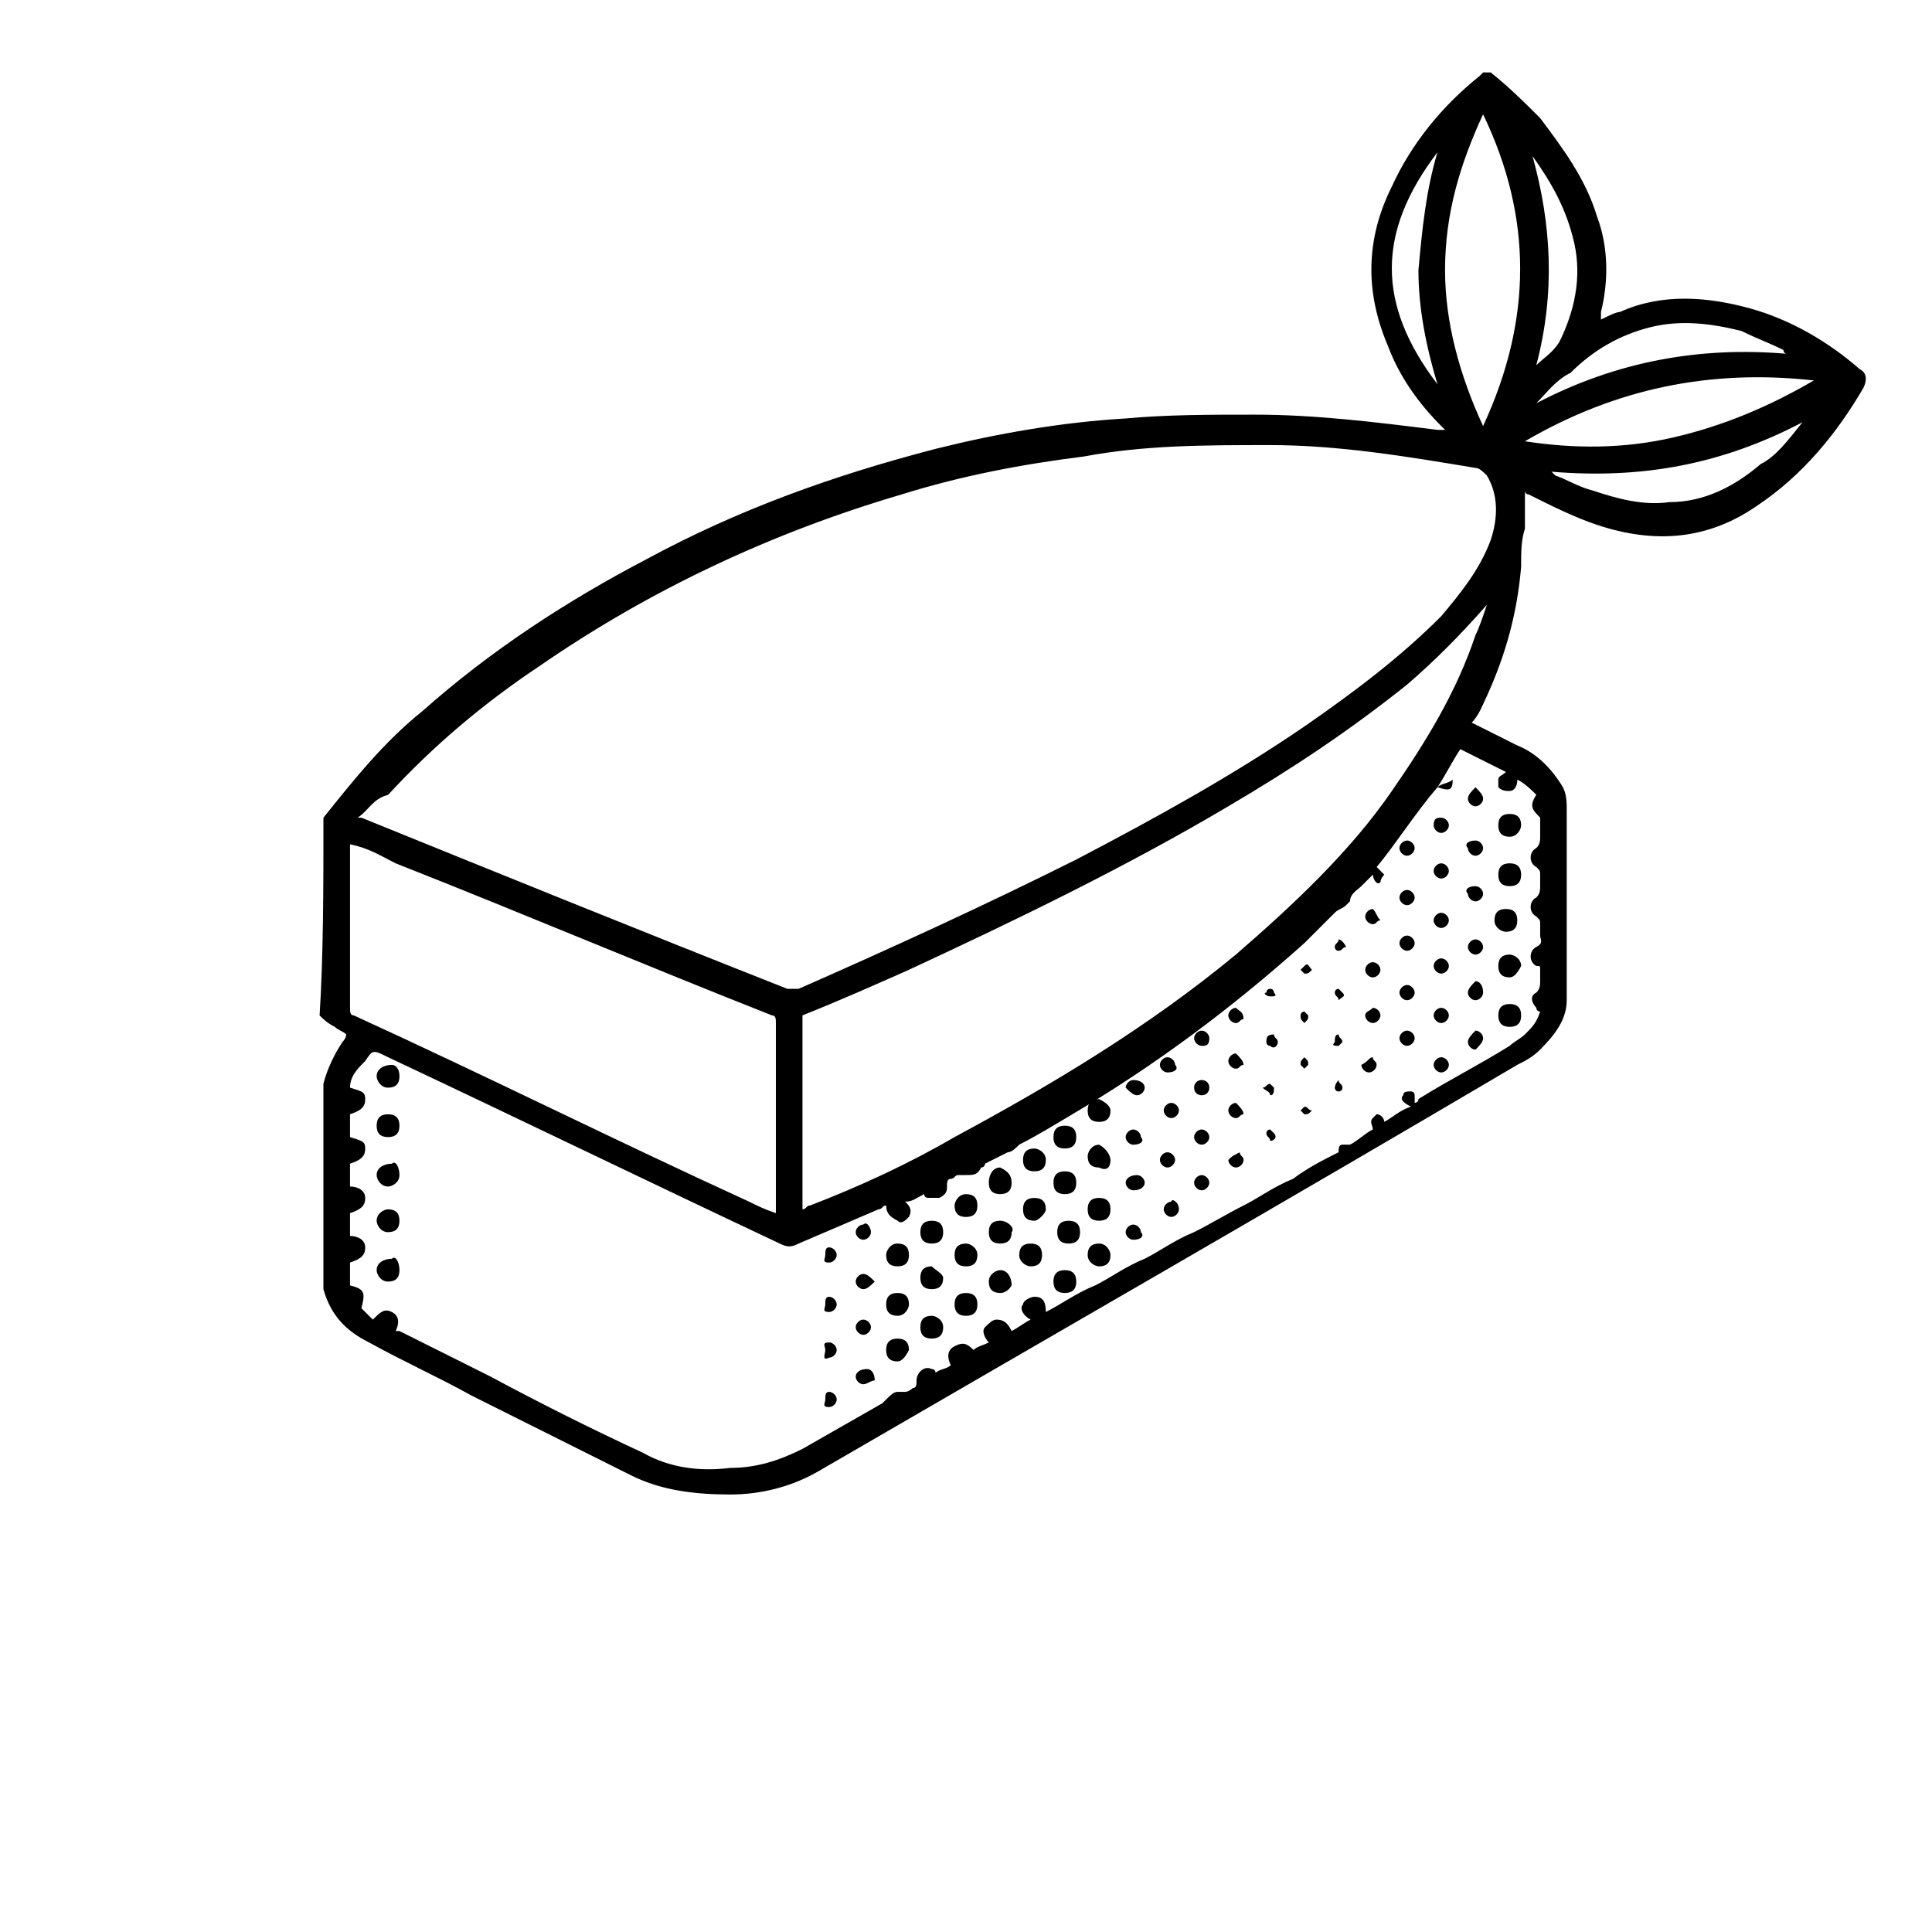 <?xml version="1.0" encoding="UTF-8"?>
<!-- Uploaded to: ICON Repo, www.svgrepo.com, Generator: ICON Repo Mixer Tools -->
<svg fill="#000000" width="800px" height="800px" version="1.1" viewBox="144 144 512 512" xmlns="http://www.w3.org/2000/svg">
 <g>
  <path d="m229.71 360.7c8.062-10.078 16.121-20.152 26.199-28.215 18.137-16.121 38.289-29.223 59.449-40.305 24.184-13.098 49.375-22.168 76.578-29.223 16.121-4.031 33.25-7.055 50.383-8.062 11.082-1.008 22.168-1.008 34.258-1.008 16.121 0 32.242 2.016 48.367 4.031h2.016l-1.008-1.008c-6.047-6.047-11.082-13.098-14.105-21.16-6.047-14.105-6.047-28.215 1.008-42.32 5.039-11.082 13.098-21.16 23.176-29.223l1.008-1.008h2.016c5.039 4.031 9.07 8.062 13.098 12.09 6.047 8.062 12.09 16.121 15.113 26.199 3.023 8.062 3.023 17.129 1.008 25.191v2.016c2.016-1.008 4.031-2.016 5.039-2.016 11.082-5.039 23.176-4.031 34.258-1.008 11.082 3.023 21.16 9.07 29.223 16.121 2.016 1.008 2.016 3.023 1.008 5.039-7.055 12.09-16.121 23.176-28.215 31.234-13.098 9.07-27.207 10.078-42.32 5.039-6.047-2.016-12.09-5.039-18.137-8.062 0 0-1.008 0-1.008-1.008v2.016 8.062c-1.008 3.023-1.008 6.047-1.008 10.078-1.008 12.09-4.031 23.176-9.07 34.258-1.008 2.016-2.016 5.039-4.031 7.055 4.031 2.016 8.062 4.031 12.09 6.047 5.039 2.016 9.07 6.047 12.09 11.082 1.008 2.016 1.008 4.031 1.008 6.047v50.383c0 5.039-3.023 9.07-7.055 13.098-2.016 2.016-4.031 3.023-6.047 4.031-61.465 36.273-122.93 71.539-185.4 107.82-7.055 4.031-15.113 6.047-23.176 6.047-9.07 0-18.137-1.008-26.199-5.039-14.105-7.055-28.215-14.105-42.32-21.16-9.07-5.039-18.137-9.07-27.207-14.105-6.047-3.023-10.078-7.055-12.09-14.105v-2.016-52.395c1.008-4.031 3.023-8.062 5.039-11.082 0 0 1.008-1.008 1.008-2.016-1.008-1.008-2.016-1.008-3.023-2.016-2.016-1.008-3.023-2.016-4.031-3.023 1.016-16.125 1.016-34.262 1.016-52.398zm9.07 0h1.008c37.281 15.113 74.562 30.23 112.85 45.344h3.023c25.191-11.082 49.375-22.168 73.555-34.258 21.16-11.082 41.312-22.168 60.457-35.266 13.098-9.07 25.191-18.137 36.273-29.223 5.039-6.047 10.078-12.09 13.098-20.152 2.016-6.047 2.016-12.09-1.008-17.129-1.008-1.008-2.016-2.016-3.023-2.016-18.137-3.023-36.273-6.047-54.41-6.047-17.129 0-33.25 0-49.375 3.023-16.121 2.016-32.242 5.039-48.367 10.078-34.258 10.078-66.504 25.191-95.723 45.344-15.113 10.078-28.215 21.16-40.305 34.258-4.027 1.004-5.035 4.027-8.055 6.043zm140.06 102.77c-1.008 0-1.008 1.008-2.016 1.008-7.055 3.023-14.105 6.047-21.16 9.07-2.016 1.008-3.023 1.008-5.039 0-34.258-16.121-69.527-33.25-103.79-49.375-4.031-2.016-4.031-2.016-6.047 1.008-2.016 2.016-4.031 4.031-4.031 7.055 3.023 1.008 4.031 1.008 4.031 3.023s-1.008 3.023-4.031 4.031v6.047c3.023 1.008 4.031 1.008 4.031 3.023 0 2.016-1.008 3.023-4.031 4.031v6.047c2.016 0 4.031 1.008 4.031 3.023s-1.008 3.023-4.031 4.031v6.047c2.016 0 4.031 1.008 4.031 3.023 0 2.016-1.008 3.023-4.031 4.031v5.039 1.008c4.031 1.008 4.031 2.016 3.023 6.047 1.008 1.008 2.016 2.016 3.023 3.023 2.016-2.016 3.023-3.023 5.039-2.016s2.016 3.023 1.008 5.039h1.008c8.062 4.031 16.121 8.062 24.184 12.09 13.098 7.055 27.207 14.105 40.305 20.152 7.055 4.031 15.113 5.039 23.176 4.031 7.055 0 13.098-2.016 19.145-5.039 7.055-4.031 14.105-8.062 21.16-12.09l1.008-1.008c1.008-1.008 2.016-2.016 3.023-2.016h2.016c1.008 0 2.016-1.008 2.016-1.008 1.008 0 1.008-1.008 1.008-2.016 0-2.016 2.016-4.031 4.031-3.023 0 0 1.008 0 1.008 1.008 1.008-1.008 3.023-1.008 4.031-2.016-1.008-2.016-1.008-4.031 1.008-5.039 2.016-1.008 3.023-1.008 5.039 1.008 1.008-1.008 2.016-1.008 4.031-2.016-1.008-1.008-2.016-3.023-1.008-4.031 1.008-1.008 2.016-2.016 3.023-2.016 2.016 0 3.023 1.008 4.031 3.023 2.016-1.008 3.023-2.016 5.039-3.023-2.016-1.008-3.023-3.023-2.016-4.031 0-1.008 2.016-2.016 3.023-2.016 2.016 0 3.023 1.008 3.023 4.031 4.031-2.016 8.062-5.039 13.098-7.055 4.031-2.016 8.062-5.039 13.098-7.055 4.031-2.016 8.062-5.039 13.098-7.055 4.031-2.016 9.07-5.039 13.098-7.055 4.031-2.016 8.062-5.039 13.098-7.055 4.031-3.023 8.062-5.039 12.09-7.055 0-1.008 0-2.016 1.008-2.016h2.016c2.016-1.008 4.031-3.023 6.047-4.031 0-1.008-1.008-2.016 0-3.023l1.008-1.008c1.008 0 2.016 1.008 2.016 2.016 2.016-1.008 4.031-3.023 7.055-4.031-2.016-1.008-3.023-2.016-2.016-3.023 0-1.008 1.008-1.008 2.016-1.008 0 0 1.008 0 1.008 1.008v2.016s1.008 0 1.008-1.008c8.062-5.039 16.121-9.07 24.184-14.105 1.008-1.008 3.023-2.016 4.031-3.023 2.016-2.016 3.023-3.023 4.031-6.047 0 0-1.008 0-1.008-1.008-1.008-1.008-2.016-3.023 0-4.031 1.008-1.008 1.008-2.016 1.008-3.023v-3.023c0-1.008 0-1.008-1.008-1.008-2.016-1.008-2.016-4.031 0-5.039 2.016-1.008 1.008-2.016 1.008-3.023v-3.023c0-1.008 0-1.008-1.008-2.016-2.016-1.008-2.016-4.031 0-5.039 1.008-1.008 1.008-2.016 1.008-3.023v-3.023c0-1.008 0-1.008-1.008-2.016-2.016-1.008-2.016-4.031 0-5.039 1.008-1.008 1.008-2.016 1.008-3.023v-4.031-1.008c-2.016-2.016-3.023-3.023-1.008-6.047-1.008-1.008-3.023-3.023-5.039-4.031 0 2.016-1.008 3.023-2.016 3.023s-2.016 0-3.023-1.008v-2.016c0-1.008 1.008-1.008 2.016-2.016-4.031-2.016-8.062-4.031-12.09-6.047-2.016 3.023-4.031 7.055-6.047 10.078 1.008-1.008 3.023-1.008 4.031-2.016 0 3.023-1.008 3.023-4.031 2.016-6.047 7.055-11.082 15.113-16.121 21.16l2.016 2.016s-1.008 1.008-1.008 2.016c-1.008 1.008-2.016-1.008-2.016-2.016-1.008 1.008-2.016 2.016-3.023 3.023-1.008 1.008-3.023 2.016-3.023 4.031l-1.008 1.008c-1.008 1.008-2.016 1.008-3.023 2.016l-8.062 8.062c-19.145 17.129-39.297 32.242-61.465 45.344-5.039 3.023-10.078 6.047-14.105 8.062-1.008 1.008-2.016 2.016-3.023 2.016l-6.047 3.023s0 1.008-1.008 1.008c-1.008 2.016-2.016 2.016-4.031 2.016h-2.016c-1.008 0-1.008 1.008-2.016 1.008s-1.008 1.008-1.008 2.016c0 1.008 0 2.016-2.016 3.023h-3.023s-1.008 0-1.008-1.008c-2.016 1.008-3.023 2.016-5.039 2.016 1.008 1.008 2.016 2.016 1.008 4.031-1.008 1.008-2.016 2.016-3.023 1.008-2.012-1.004-3.019-2.012-3.019-4.027zm159.2-159.2c-1.008 0-1.008 0 0 0-7.055 8.062-14.105 15.113-21.16 21.16-15.113 12.09-30.23 22.168-47.359 32.242-27.207 16.121-56.426 30.23-84.641 43.328-9.07 4.031-18.137 8.062-28.215 12.09v51.387c1.008 0 1.008-1.008 2.016-1.008 13.098-5.039 26.199-11.082 38.289-18.137 26.199-14.105 51.387-29.223 74.562-48.367 15.113-13.098 30.23-27.207 41.312-43.328 9.07-13.098 17.129-26.199 22.168-41.312 1.012-2.008 2.019-5.031 3.027-8.055zm-301.28 63.48v2.016 10.078 31.234c0 1.008 0 2.016 1.008 2.016 35.266 16.121 69.527 33.25 104.79 49.375 2.016 1.008 4.031 2.016 7.055 3.023v-2.016-48.367c0-1.008 0-2.016-1.008-2.016-33.25-13.098-66.504-27.207-99.754-40.305-4.035-2.016-7.059-4.031-12.094-5.039zm300.27-193.46c-6.047 13.098-10.078 26.199-10.078 41.312 0 14.105 4.031 28.215 10.078 41.312 13.098-28.215 13.098-55.422 0-82.625zm11.082 86.652c13.098 2.016 26.199 2.016 39.297-1.008 13.098-3.023 25.191-8.062 37.281-15.113-27.203-3.023-52.395 2.016-76.578 16.121zm3.023-10.074c21.16-11.082 43.328-15.113 66.504-13.098-1.008 0-1.008-1.008-1.008-1.008-4.031-2.016-7.055-3.023-11.082-5.039-8.062-2.016-16.125-3.023-24.184-1.008-8.062 2.016-15.113 6.047-21.16 12.09-4.031 2.016-6.047 5.039-9.07 8.062zm70.535 5.039c-21.16 11.082-42.32 15.113-66.504 13.098l1.008 1.008c3.023 1.008 6.047 3.023 10.078 4.031 6.047 2.016 13.098 4.031 20.152 3.023 9.07 0 17.129-4.031 24.184-10.078 4.027-2.016 7.051-6.047 11.082-11.082zm-96.734-71.543c-16.121 21.16-16.121 40.305 0 61.465-3.023-10.078-5.039-20.152-5.039-30.23 1.012-11.082 2.019-21.156 5.039-31.234zm26.199 56.426c2.016-2.016 4.031-3.023 6.047-6.047 4.031-8.062 6.047-17.129 4.031-26.199s-6.047-16.121-11.082-23.176c5.035 18.141 6.043 36.277 1.004 55.422z"/>
  <path d="m249.86 442.32c0 2.016-1.008 3.023-3.023 3.023s-3.023-1.008-3.023-3.023c0-2.016 1.008-3.023 3.023-3.023s3.023 1.008 3.023 3.023z"/>
  <path d="m409.07 486.65c-2.016 0-3.023-1.008-3.023-3.023s2.016-3.023 3.023-3.023c2.016 0 3.023 2.016 3.023 4.031 0 0-1.008 2.016-3.023 2.016z"/>
  <path d="m249.86 467.51c0 2.016-1.008 3.023-3.023 3.023s-3.023-2.016-3.023-3.023c0-2.016 2.016-3.023 3.023-3.023 2.016 0 3.023 1.008 3.023 3.023z"/>
  <path d="m412.09 457.43c0 2.016-1.008 3.023-3.023 3.023s-3.023-1.008-3.023-3.023 1.008-4.031 3.023-4.031c2.016 1.008 3.023 2.016 3.023 4.031z"/>
  <path d="m409.07 473.55c-2.016 0-3.023-1.008-3.023-3.023s1.008-3.023 3.023-3.023 4.031 2.016 3.023 3.023c0 2.016-1.008 3.023-3.023 3.023z"/>
  <path d="m249.86 480.61c0 2.016-1.008 3.023-3.023 3.023s-3.023-2.016-3.023-3.023c0-2.016 2.016-3.023 4.031-3.023 1.008-1.008 2.016 1.008 2.016 3.023z"/>
  <path d="m249.86 455.42c0 2.016-2.016 3.023-3.023 3.023-2.016 0-3.023-2.016-3.023-3.023 0-2.016 2.016-3.023 4.031-3.023 1.008-1.008 2.016 1.008 2.016 3.023z"/>
  <path d="m249.86 429.22c0 2.016-1.008 3.023-3.023 3.023s-3.023-2.016-3.023-3.023c0-2.016 2.016-3.023 4.031-3.023 1.008 0 2.016 1.008 2.016 3.023z"/>
  <path d="m403.02 489.68c0 2.016-1.008 3.023-3.023 3.023s-3.023-1.008-3.023-3.023 1.008-3.023 3.023-3.023c2.019 0 3.023 1.008 3.023 3.023z"/>
  <path d="m400 460.46c2.016 0 3.023 1.008 3.023 3.023s-1.008 3.023-3.023 3.023-3.023-1.008-3.023-3.023c0-1.008 1.008-3.023 3.023-3.023z"/>
  <path d="m418.14 467.51c-2.016 0-3.023-1.008-3.023-3.023s1.008-3.023 3.023-3.023 3.023 1.008 3.023 3.023c0 1.008-2.016 3.023-3.023 3.023z"/>
  <path d="m421.16 451.39c0 2.016-1.008 3.023-3.023 3.023s-3.023-1.008-3.023-3.023 1.008-3.023 3.023-3.023c1.008 0 3.023 1.008 3.023 3.023z"/>
  <path d="m403.02 476.58c0 2.016-1.008 3.023-3.023 3.023s-3.023-1.008-3.023-3.023 1.008-3.023 3.023-3.023c1.012 0 3.023 1.008 3.023 3.023z"/>
  <path d="m414.11 476.58c0-2.016 1.008-3.023 3.023-3.023s3.023 1.008 3.023 3.023-1.008 3.023-3.023 3.023c-1.008 0-3.023-1.008-3.023-3.023z"/>
  <path d="m429.22 483.63c0 2.016-1.008 3.023-3.023 3.023-2.016 0-3.023-1.008-3.023-3.023 0-2.016 1.008-3.023 3.023-3.023 2.016 0 3.023 1.008 3.023 3.023z"/>
  <path d="m429.22 445.34c0 2.016-1.008 3.023-3.023 3.023-2.016 0-3.023-1.008-3.023-3.023s1.008-3.023 3.023-3.023c2.016 0.004 3.023 1.008 3.023 3.023z"/>
  <path d="m393.95 482.62c0 2.016-1.008 3.023-3.023 3.023-2.016 0-3.023-1.008-3.023-3.023s1.008-3.023 3.023-3.023c1.008 1.008 3.023 2.016 3.023 3.023z"/>
  <path d="m393.95 495.72c0 2.016-1.008 3.023-3.023 3.023-2.016 0-3.023-1.008-3.023-3.023s1.008-3.023 3.023-3.023c1.008 0 3.023 1.008 3.023 3.023z"/>
  <path d="m427.2 467.51c2.016 0 3.023 1.008 3.023 3.023s-1.008 3.023-3.023 3.023-3.023-1.008-3.023-3.023 1.008-3.023 3.023-3.023z"/>
  <path d="m426.2 460.46c-2.016 0-3.023-1.008-3.023-3.023s1.008-3.023 3.023-3.023c2.016 0 3.023 1.008 3.023 3.023s-1.008 3.023-3.023 3.023z"/>
  <path d="m390.93 467.51c2.016 0 3.023 1.008 3.023 3.023s-1.008 3.023-3.023 3.023c-2.016 0-3.023-1.008-3.023-3.023s1.008-3.023 3.023-3.023z"/>
  <path d="m544.09 359.7c2.016 0 3.023 1.008 3.023 3.023 0 1.008-1.008 3.023-3.023 3.023s-3.023-1.008-3.023-3.023 1.008-3.023 3.023-3.023z"/>
  <path d="m381.86 486.65c2.016 0 3.023 1.008 3.023 3.023 0 1.008-1.008 3.023-3.023 3.023s-3.023-1.008-3.023-3.023 1.008-3.023 3.023-3.023z"/>
  <path d="m541.07 413.1c0-2.016 1.008-3.023 3.023-3.023s3.023 1.008 3.023 3.023-1.008 3.023-3.023 3.023-3.023-1.008-3.023-3.023z"/>
  <path d="m438.29 464.48c0 2.016-1.008 3.023-3.023 3.023s-3.023-1.008-3.023-3.023 1.008-3.023 3.023-3.023c2.016 0.004 3.023 1.012 3.023 3.023z"/>
  <path d="m381.86 473.55c2.016 0 3.023 1.008 3.023 3.023s-1.008 3.023-3.023 3.023-3.023-1.008-3.023-3.023c0-1.008 1.008-3.023 3.023-3.023z"/>
  <path d="m544.09 372.79c2.016 0 3.023 1.008 3.023 3.023s-1.008 3.023-3.023 3.023-3.023-1.008-3.023-3.023 1.008-3.023 3.023-3.023z"/>
  <path d="m438.29 438.29c0 2.016-1.008 3.023-3.023 3.023s-3.023-1.008-3.023-3.023c0-2.016 1.008-3.023 3.023-3.023 2.016 1.008 3.023 2.016 3.023 3.023z"/>
  <path d="m381.86 504.79c-2.016 0-3.023-1.008-3.023-3.023s1.008-3.023 3.023-3.023 3.023 1.008 3.023 3.023c-1.012 2.019-2.019 3.023-3.023 3.023z"/>
  <path d="m544.09 403.02c-2.016 0-3.023-1.008-3.023-3.023s1.008-3.023 3.023-3.023c1.008 0 3.023 1.008 3.023 3.023-1.012 2.019-2.019 3.023-3.023 3.023z"/>
  <path d="m438.29 451.39c0 2.016-1.008 3.023-3.023 2.016-2.016 0-3.023-1.008-3.023-3.023 0-1.008 1.008-3.023 3.023-3.023 2.016 1.008 3.023 3.023 3.023 4.031z"/>
  <path d="m438.29 476.58c0 2.016-1.008 3.023-3.023 3.023-1.008 0-3.023-1.008-3.023-3.023s1.008-3.023 3.023-3.023 3.023 2.016 3.023 3.023z"/>
  <path d="m546.1 387.91c0 2.016-1.008 3.023-3.023 3.023-1.008 0-3.023-1.008-3.023-3.023s1.008-3.023 3.023-3.023 3.023 1.008 3.023 3.023z"/>
  <path d="m444.33 472.55c-1.008 0-2.016-1.008-2.016-2.016s1.008-2.016 2.016-2.016c1.008 0 2.016 1.008 2.016 2.016 1.008 1.008 0 2.016-2.016 2.016z"/>
  <path d="m535.02 366.75c1.008 0 2.016 1.008 2.016 2.016 0 1.008-1.008 2.016-2.016 2.016-1.008 0-2.016-1.008-2.016-2.016-1.008-1.008 0-2.016 2.016-2.016z"/>
  <path d="m537.04 419.14c0 1.008-1.008 2.016-2.016 3.023-1.008 0-2.016-1.008-2.016-2.016 0-1.008 1.008-2.016 2.016-3.023 1.008 0 2.016 1.008 2.016 2.016z"/>
  <path d="m537.04 355.66c0 1.008-1.008 2.016-2.016 2.016-1.008 0-2.016-1.008-2.016-2.016 0-1.008 1.008-2.016 2.016-3.023 1.008 1.008 2.016 2.016 2.016 3.023z"/>
  <path d="m537.04 407.05c0 1.008-1.008 2.016-2.016 2.016-1.008 0-2.016-1.008-2.016-2.016 0-1.008 1.008-2.016 2.016-3.023 1.008 0 2.016 1.008 2.016 3.023z"/>
  <path d="m374.81 470.53c0 1.008-1.008 2.016-2.016 2.016-1.008 0-2.016-1.008-2.016-2.016s1.008-2.016 2.016-2.016c1.008-1.008 2.016 1.008 2.016 2.016z"/>
  <path d="m447.36 457.43c0 1.008-1.008 2.016-3.023 2.016-1.008 0-2.016-1.008-2.016-2.016 0-1.008 1.008-2.016 3.023-2.016 1.008 0 2.016 1.008 2.016 2.016z"/>
  <path d="m372.79 485.64c-1.008 0-2.016-1.008-2.016-2.016 0-1.008 1.008-2.016 2.016-2.016 1.008 0 2.016 1.008 3.023 2.016-1.008 1.008-2.016 2.016-3.023 2.016z"/>
  <path d="m372.79 497.74c-1.008 0-2.016-1.008-2.016-2.016 0-1.008 1.008-2.016 2.016-2.016 1.008 0 2.016 1.008 2.016 2.016 0 1.008-1.008 2.016-2.016 2.016z"/>
  <path d="m372.79 510.84c-1.008 0-2.016-1.008-2.016-2.016 0-1.008 1.008-2.016 3.023-2.016 1.008 0 2.016 1.008 2.016 3.023-1.008 0-2.016 1.008-3.023 1.008z"/>
  <path d="m444.33 447.36c-1.008 0-2.016-1.008-2.016-2.016 0-1.008 1.008-2.016 2.016-2.016 1.008 0 2.016 1.008 2.016 2.016 1.008 1.008 0 2.016-2.016 2.016z"/>
  <path d="m447.36 432.24c0 1.008-1.008 2.016-2.016 2.016-1.008 0-2.016-1.008-3.023-2.016 0-1.008 1.008-2.016 2.016-2.016 2.016 0 3.023 1.008 3.023 2.016z"/>
  <path d="m535.02 396.98c-1.008 0-2.016-1.008-2.016-2.016 0-1.008 1.008-2.016 2.016-2.016 1.008 0 2.016 1.008 2.016 2.016 0 1.008-1.008 2.016-2.016 2.016z"/>
  <path d="m535.02 378.84c1.008 0 2.016 1.008 2.016 2.016 0 1.008-1.008 2.016-2.016 2.016-1.008 0-2.016-1.008-2.016-2.016-1.008-1.008 0-2.016 2.016-2.016z"/>
  <path d="m525.95 360.7c1.008 0 2.016 1.008 2.016 2.016s-1.008 2.016-2.016 2.016c-1.008 0-2.016-1.008-2.016-2.016 0.004-2.016 1.008-2.016 2.016-2.016z"/>
  <path d="m527.96 413.1c0 1.008-1.008 2.016-2.016 2.016-1.008 0-2.016-1.008-2.016-2.016 0-1.008 1.008-2.016 2.016-2.016 1.008 0 2.016 1.008 2.016 2.016z"/>
  <path d="m527.96 387.91c0 1.008-1.008 2.016-2.016 2.016-1.008 0-2.016-1.008-2.016-2.016s1.008-2.016 2.016-2.016c1.008 0 2.016 1.008 2.016 2.016z"/>
  <path d="m453.4 428.21c-1.008 0-2.016-1.008-2.016-2.016 0-1.008 1.008-2.016 2.016-2.016 1.008 0 2.016 1.008 2.016 2.016 1.008 1.008 0 2.016-2.016 2.016z"/>
  <path d="m453.4 449.37c1.008 0 2.016 1.008 2.016 2.016 0 1.008-1.008 2.016-2.016 2.016-1.008 0-2.016-1.008-2.016-2.016 0-1.008 1.008-2.016 2.016-2.016z"/>
  <path d="m456.43 438.29c0 1.008-1.008 2.016-2.016 2.016-1.008 0-2.016-1.008-2.016-2.016 0-1.008 1.008-2.016 2.016-2.016 1.008 0 2.016 1.008 2.016 2.016z"/>
  <path d="m456.43 464.48c0 1.008-1.008 2.016-2.016 2.016-1.008 0-2.016-1.008-2.016-2.016s1.008-2.016 2.016-2.016c0-1.004 2.016 0.004 2.016 2.016z"/>
  <path d="m525.95 428.21c-1.008 0-2.016-1.008-2.016-2.016 0-1.008 1.008-2.016 2.016-2.016 1.008 0 2.016 1.008 2.016 2.016 0 1.008-1.008 2.016-2.016 2.016z"/>
  <path d="m527.96 374.81c0 1.008-1.008 2.016-2.016 2.016-1.008 0-2.016-1.008-2.016-2.016 0-1.008 1.008-2.016 2.016-2.016 1.008 0 2.016 1.008 2.016 2.016z"/>
  <path d="m525.95 397.98c1.008 0 2.016 1.008 2.016 2.016s-1.008 2.016-2.016 2.016c-1.008 0-2.016-1.008-2.016-2.016 0.004-1.008 1.008-2.016 2.016-2.016z"/>
  <path d="m362.71 476.58c0-1.008 0-2.016 1.008-2.016 1.008 0 2.016 1.008 2.016 2.016s-1.008 2.016-2.016 2.016c-2.012 0-1.008-1.008-1.008-2.016z"/>
  <path d="m362.71 489.68c0-1.008 0-2.016 1.008-2.016 1.008 0 2.016 1.008 2.016 2.016 0 1.008-1.008 2.016-2.016 2.016-2.012 0-1.008-1.008-1.008-2.016z"/>
  <path d="m362.71 501.77c0-1.008-1.008-2.016 1.008-2.016 1.008 0 2.016 1.008 2.016 2.016 0 1.008-1.008 2.016-2.016 2.016-2.012 1.004-1.008-1.008-1.008-2.016z"/>
  <path d="m362.71 514.87c0-1.008 0-2.016 1.008-2.016 1.008 0 2.016 1.008 2.016 2.016 0 1.008-1.008 2.016-2.016 2.016-2.012 0-1.008-1.008-1.008-2.016z"/>
  <path d="m518.9 393.95c0 1.008-1.008 2.016-2.016 2.016-1.008 0-2.016-1.008-2.016-2.016s1.008-2.016 2.016-2.016c1.008 0 2.016 1.008 2.016 2.016z"/>
  <path d="m516.88 383.88c-1.008 0-2.016-1.008-2.016-2.016s1.008-2.016 2.016-2.016c1.008 0 2.016 1.008 2.016 2.016s-1.008 2.016-2.016 2.016z"/>
  <path d="m464.48 445.34c0 1.008-1.008 2.016-2.016 2.016s-2.016-1.008-2.016-2.016c0-1.008 1.008-2.016 2.016-2.016s2.016 1.008 2.016 2.016z"/>
  <path d="m514.87 407.05c0-1.008 1.008-2.016 2.016-2.016 1.008 0 2.016 1.008 2.016 2.016 0 1.008-1.008 2.016-2.016 2.016-1.008 0-2.016-1.008-2.016-2.016z"/>
  <path d="m462.47 421.16c-1.008 0-2.016-1.008-2.016-2.016 0-1.008 1.008-2.016 2.016-2.016 1.008 0 2.016 1.008 2.016 2.016-0.004 2.016-1.012 2.016-2.016 2.016z"/>
  <path d="m464.48 432.24c0 2.688-4.027 2.688-4.027 0s4.027-2.688 4.027 0"/>
  <path d="m516.88 370.78c-1.008 0-2.016-1.008-2.016-2.016 0-1.008 1.008-2.016 2.016-2.016 1.008 0 2.016 1.008 2.016 2.016 0 1.008-1.008 2.016-2.016 2.016z"/>
  <path d="m518.9 419.14c0 1.008-1.008 2.016-2.016 2.016-1.008 0-2.016-1.008-2.016-2.016 0-1.008 1.008-2.016 2.016-2.016 1.008 0 2.016 1.008 2.016 2.016z"/>
  <path d="m464.48 457.43c0 1.008-1.008 2.016-2.016 2.016s-2.016-1.008-2.016-2.016c0-1.008 1.008-2.016 2.016-2.016s2.016 1.008 2.016 2.016z"/>
  <path d="m509.83 387.91c-1.008 0-1.008 1.008-2.016 1.008s-2.016-1.008-2.016-2.016c0-1.008 1.008-2.016 2.016-2.016 1.008 1.008 1.008 2.016 2.016 3.023z"/>
  <path d="m473.55 439.3c-1.008 0-1.008 1.008-2.016 1.008-1.008 0-2.016-1.008-2.016-2.016 0-1.008 1.008-2.016 2.016-2.016 1.008 1.008 2.016 2.016 2.016 3.023v0z"/>
  <path d="m509.83 401.01c0 1.008-1.008 2.016-2.016 2.016s-2.016-1.008-2.016-2.016c0-1.008 1.008-2.016 2.016-2.016s2.016 1.008 2.016 2.016z"/>
  <path d="m507.81 424.18c0 1.008 1.008 1.008 1.008 2.016 0 1.008-1.008 2.016-2.016 2.016-1.008 0-2.016-1.008-2.016-2.016 2.016-1.008 2.016-2.016 3.023-2.016z"/>
  <path d="m473.55 426.2c-1.008 0-1.008 1.008-2.016 1.008-1.008 0-2.016-1.008-2.016-2.016s1.008-2.016 2.016-2.016c1.008 1.008 2.016 2.016 2.016 3.023z"/>
  <path d="m472.55 449.37c0 1.008 1.008 1.008 1.008 2.016 0 1.008-1.008 2.016-2.016 2.016-1.008 0-2.016-1.008-2.016-2.016 1.008-1.008 1.008-1.008 3.023-2.016-1.008 0-1.008 0 0 0z"/>
  <path d="m473.55 414.11c-1.008 0-1.008 1.008-2.016 1.008-1.008 0-2.016-1.008-2.016-2.016 0-1.008 1.008-2.016 2.016-2.016 1.008 1.008 2.016 1.008 2.016 3.023v0z"/>
  <path d="m507.81 411.08c1.008 0 2.016 1.008 2.016 2.016 0 1.008-1.008 2.016-2.016 2.016s-2.016-1.008-2.016-2.016c0-1.008 1.008-1.008 2.016-2.016z"/>
  <path d="m498.75 430.23c0 1.008 1.008 1.008 1.008 2.016 0 1.008-1.008 1.008-1.008 1.008-1.008 0-1.008-1.008-1.008-1.008s0-1.008 1.008-2.016z"/>
  <path d="m480.61 446.35c0-1.008-1.008-1.008-1.008-2.016 0-1.008 1.008-1.008 1.008-1.008l1.008 1.008c1.008 1.008 0 2.016-1.008 2.016z"/>
  <path d="m478.59 432.24c1.008 0 1.008-1.008 2.016-1.008l1.008 1.008c0 1.008 0 2.016-1.008 2.016 0-1.008-1.008-1.008-2.016-2.016z"/>
  <path d="m500.76 394.96c-1.008 0-1.008 1.008-2.016 1.008-1.008 0-1.008-1.008-1.008-1.008 0-1.008 1.008-1.008 1.008-2.016 0 0 1.008 0 2.016 2.016v0z"/>
  <path d="m498.75 418.14c0 1.008 1.008 1.008 1.008 2.016l-1.008 1.008c-1.008 0-2.016 0-1.008-1.008 0-1.008 0-2.016 1.008-2.016z"/>
  <path d="m498.75 409.07c0-1.008-1.008-1.008-1.008-2.016 0-1.008 1.008-1.008 1.008-1.008l1.008 1.008c1.008 1.008 0 1.008-1.008 2.016z"/>
  <path d="m481.62 418.14c0 1.008 1.008 1.008 1.008 2.016 0 1.008-1.008 2.016-2.016 1.008-1.008 0-1.008-1.008-1.008-1.008 0-1.008 0-2.016 2.016-2.016-1.008 0-1.008 0 0 0z"/>
  <path d="m480.61 408.06c-1.008 0-2.016-1.008-1.008-1.008 0-1.008 1.008-1.008 1.008-1.008 1.008 0 1.008 1.008 1.008 1.008 1.008 1.008 0 1.008-1.008 1.008z"/>
  <path d="m491.69 401.01c-1.008 1.008-1.008 1.008-2.016 1.008l-1.008-1.008 1.008-1.008c1.008-1.008 1.008 0 2.016 1.008z"/>
  <path d="m489.68 424.18c1.008 1.008 1.008 1.008 1.008 2.016l-1.008 1.008-1.008-1.008c0-1.008 0-1.008 1.008-2.016z"/>
  <path d="m489.68 415.11c-1.008-1.008-1.008-1.008-1.008-2.016 0-1.008 1.008-1.008 1.008-1.008l1.008 1.008c0 1.008 0 1.008-1.008 2.016z"/>
  <path d="m491.69 438.29c-1.008 1.008-1.008 1.008-2.016 1.008l-1.008-1.008 1.008-1.008c1.008 0 1.008 1.008 2.016 1.008z"/>
 </g>
</svg>